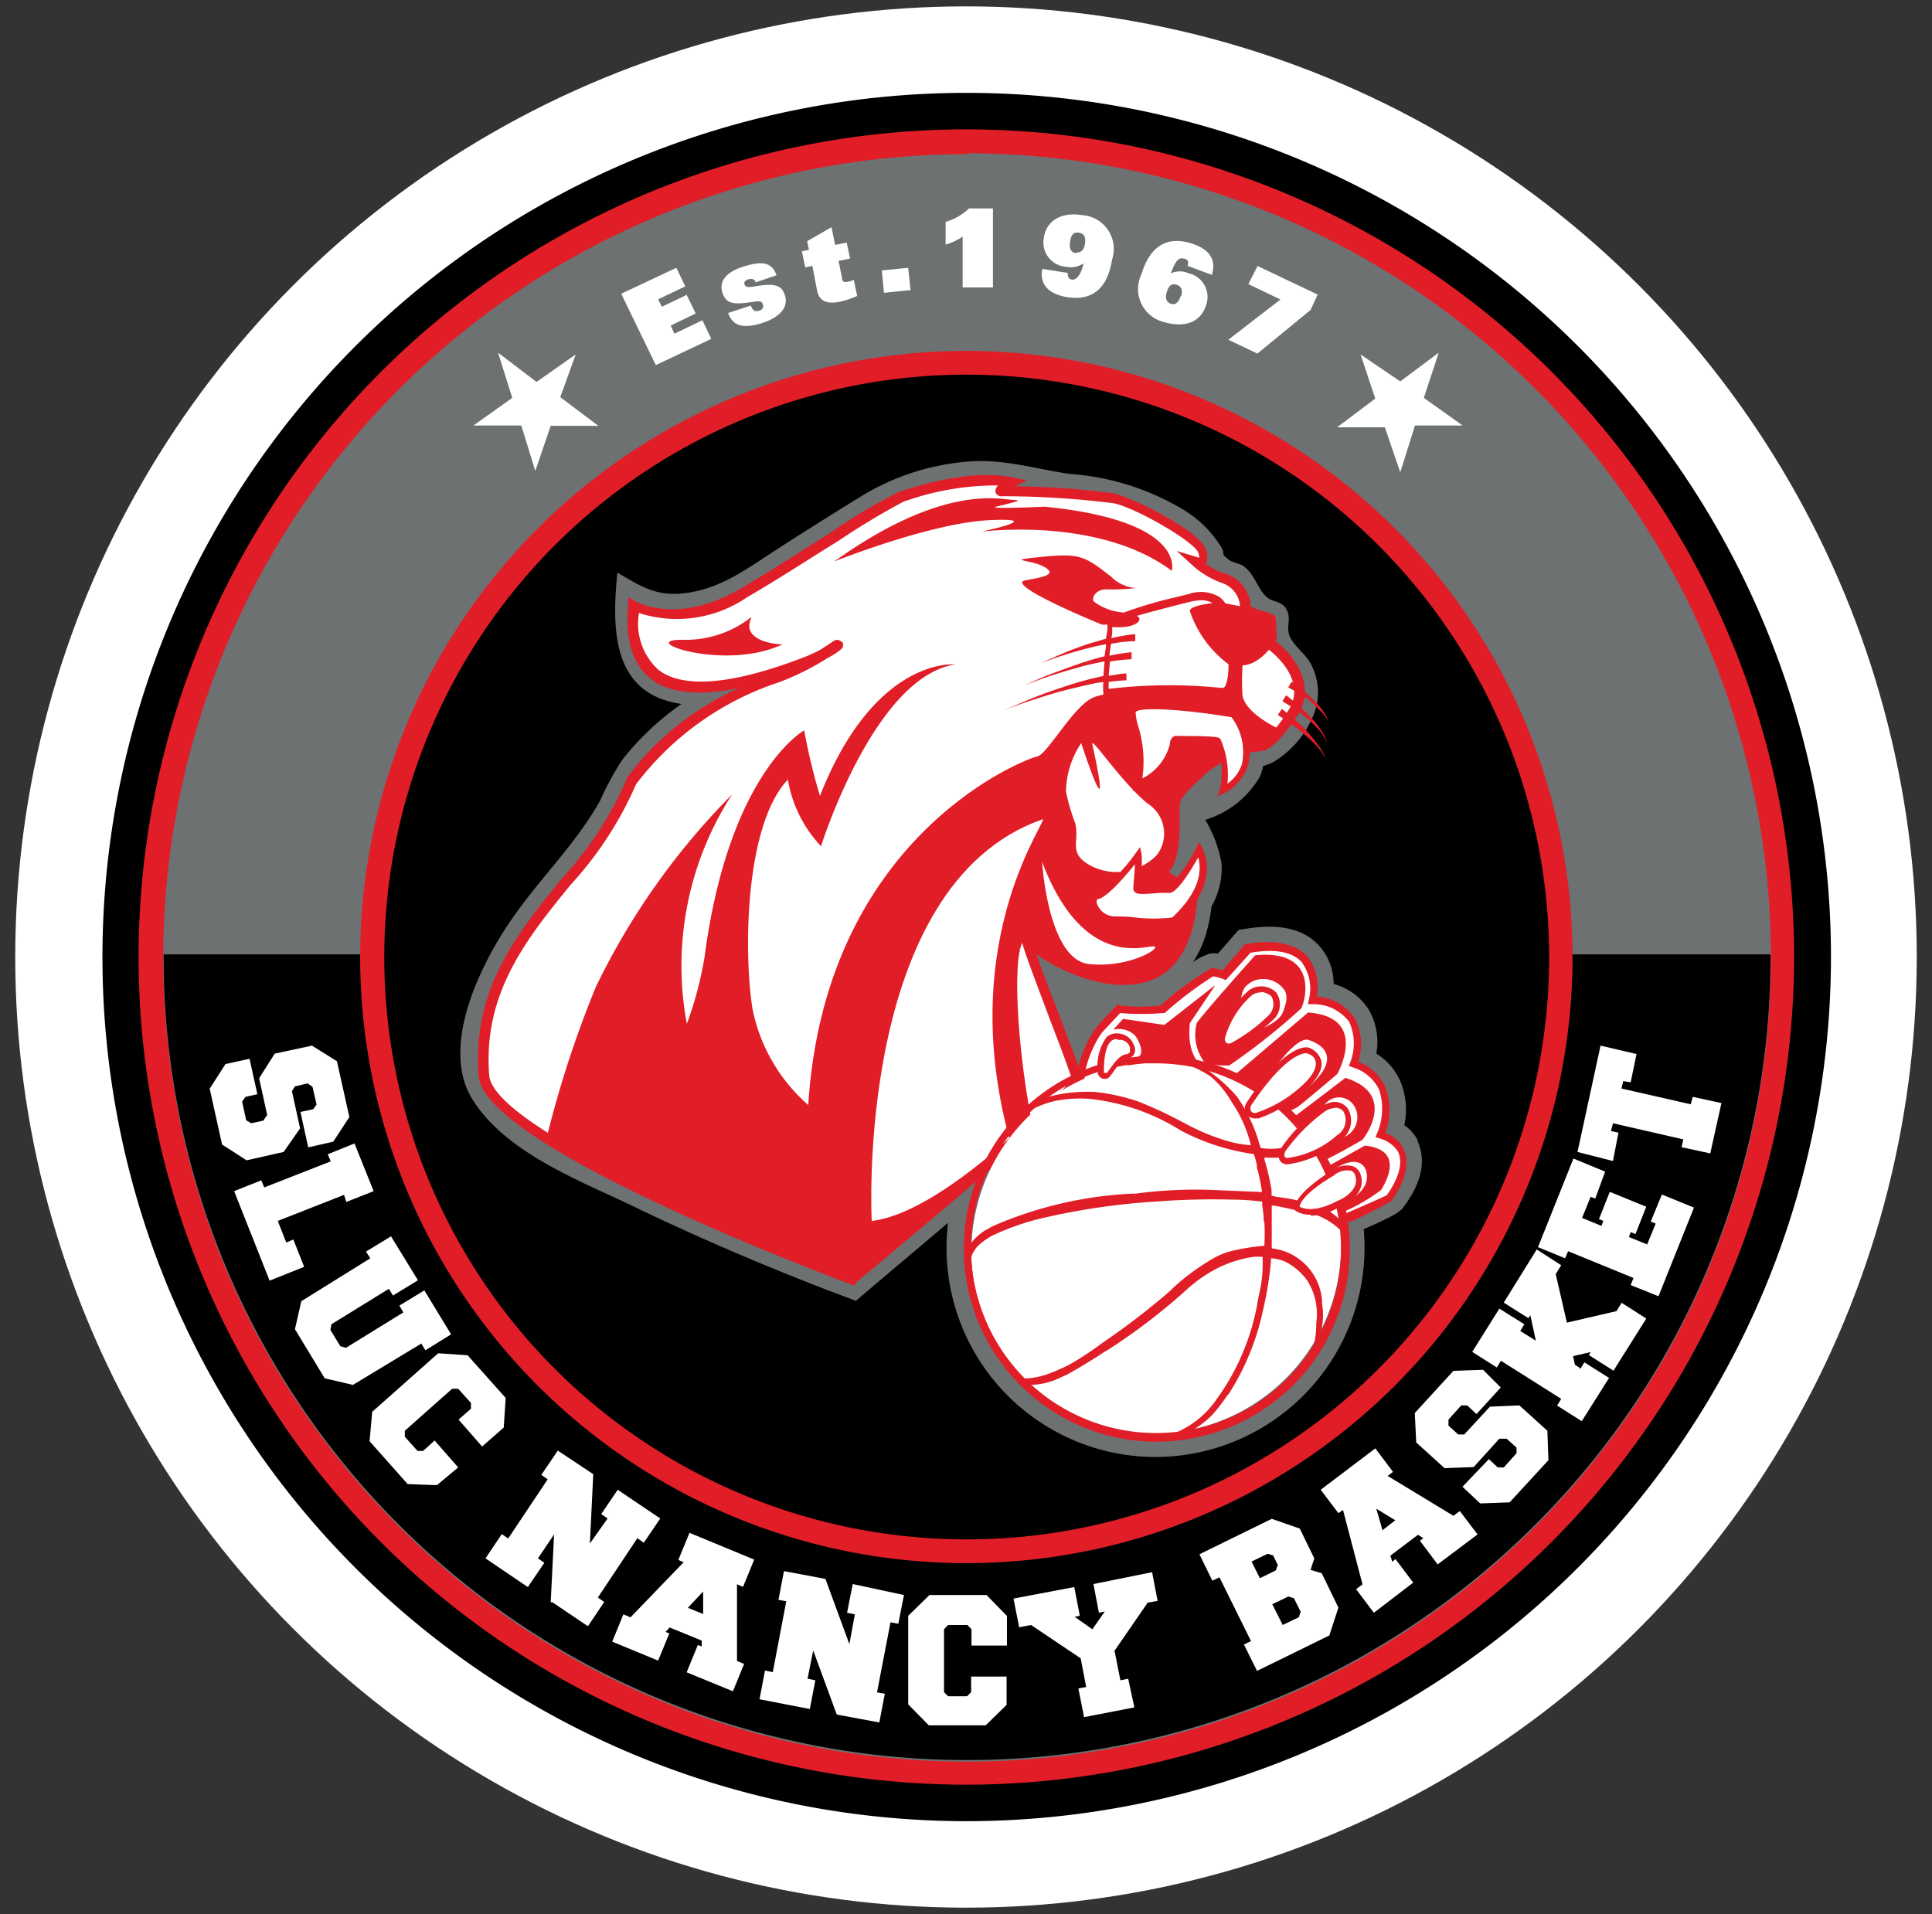 <svg id="Layer_1" data-name="Layer 1" xmlns="http://www.w3.org/2000/svg" xmlns:xlink="http://www.w3.org/1999/xlink" viewBox="0 0 109 108"><rect x="0" y="0" width="109" height="108" fill="#333333" stroke="none"/><defs><style>.cls-1{fill:none;}.cls-2{fill:#fff;}.cls-3{fill:#6d7172;}.cls-4{clip-path:url(#clip-path);}.cls-5{fill:#e11e28;}.cls-6{clip-path:url(#clip-path-2);}.cls-7{clip-path:url(#clip-path-3);}</style><clipPath id="clip-path"><rect class="cls-1" x="6.04" y="53.85" width="97.33" height="48.8"/></clipPath><clipPath id="clip-path-2"><path class="cls-1" d="M35.78,34.14s2.5,1.48,6.2-.69,8.21-5.24,8.9-5.43,4-1.3,6.46-.8c0,0-1.22.53-.82.51a50.66,50.66,0,0,1,6.37.4c1.29.29,4.78,2.23,5,3s-.3.64-.3.64a4.49,4.49,0,0,0,1.58.88,1.73,1.73,0,0,1,1.18,1.58c0,.44,1.41.73,1.41.73a3.56,3.56,0,0,1,0,1.39s2.61,1.83,1.28,3.89-1.83,1.83-1.83,1.83A6,6,0,0,0,68,43.36c-1.09,1.09-1.57,1.38-1.62,2.12s0,2.82-.54,3.51,1.47.95,1.47,1.43-.11,4-2.67,4.74S58.9,53.35,58,53s-.78,5.11.19,10.22c.13.66-10,9-10,9C31.51,65.8,26.75,61,26.75,61c.09-3.85,8.17-15.9,8.17-15.9s2.82-4.14,5.11-5.47c0,0-5.2-.78-4.25-5.47Z"/></clipPath><clipPath id="clip-path-3"><polygon class="cls-1" points="56.37 65.63 56.81 66.16 76.84 69.02 80.56 79.89 57 84.02 49.2 72.97 56.37 65.63"/></clipPath></defs><circle id="white-disc" class="cls-2" cx="54.5" cy="54" r="53.64"/><path id="gray-disc" class="cls-3" d="M100.57,54a46,46,0,1,1-46-46,46,46,0,0,1,46,46Z"/><g id="black-circles"><g id="disc-black"><path d="M54.56,102.76A48.76,48.76,0,1,1,103.3,54,48.79,48.79,0,0,1,54.56,102.76Zm0-94.89A46.13,46.13,0,1,0,100.65,54,46.16,46.16,0,0,0,54.56,7.87Z"/><g class="cls-4"><path d="M99.89,54A45.33,45.33,0,1,1,54.56,8.65,45.34,45.34,0,0,1,99.89,54Z"/></g></g><path id="disc-black-2" data-name="disc-black" d="M88.07,54A33.51,33.51,0,1,1,54.56,20.47,33.52,33.52,0,0,1,88.07,54Z"/></g><g id="red-circles"><path id="circle-red" class="cls-5" d="M54.56,100.7A46.7,46.7,0,1,1,101.22,54,46.73,46.73,0,0,1,54.56,100.7Zm0-92A45.35,45.35,0,1,0,99.91,54,45.37,45.37,0,0,0,54.56,8.65Z"/><path id="circle-red-2" data-name="circle-red" class="cls-5" d="M54.56,88.2A34.2,34.2,0,1,1,88.72,54,34.21,34.21,0,0,1,54.56,88.2Zm0-67.06A32.86,32.86,0,1,0,87.4,54,32.88,32.88,0,0,0,54.56,21.14Z"/></g><g id="tiger"><path class="cls-3" d="M80,64.37a2.32,2.32,0,0,0-.77-.88A4.19,4.19,0,0,0,79,61a3.42,3.42,0,0,0-1.35-1.55A3.63,3.63,0,0,0,77.24,57a3.39,3.39,0,0,0-2-1.48,3.19,3.19,0,0,0-.84-2.18c-.86-.95-2.27-1.24-4.14-.93l-.38.06-1.16,1.33a1.68,1.68,0,0,0-.42,0,3,3,0,0,0-1,.5,6,6,0,0,0,.8-1.81,8.86,8.86,0,0,0,.25-1.34,4.39,4.39,0,0,0,.57-2.4A7.1,7.1,0,0,0,68,46.26a5.35,5.35,0,0,0,3.08-2.44,2.55,2.55,0,0,0,.18-.59l.51-.19a5.53,5.53,0,0,0,2.36-2.75A3.39,3.39,0,0,0,74,37.55c-.27-.61-1-1.07-1.24-1.66s.17-1-.25-1.62c-.28-.36-.76-.32-1-.55-.55-.42-.68-1.3-1.37-1.79-.23-.14-.65-.21-.82-.35-.53-.42-.13-.23-.44-.74a6.36,6.36,0,0,0-2.15-2.1,14.42,14.42,0,0,0-6.39-2c-2.06-.3-3.85-.91-6-.67A13.56,13.56,0,0,0,48.59,28c-1.62,1-3.22,2-4.84,3.05s-3,2.08-4.84,2.38-2.69-.32-4.08-1.12c-.31,3.14-.33,6.86,3.62,7.41a15.59,15.59,0,0,0-3.34,3.15,15.93,15.93,0,0,0-1.25,2.3c-1.36,2.44-3.42,4.41-5,6.71-1.73,2.5-4.08,7.19-2.19,10.18s6,4.54,8.9,5.93c4.14,2,8.41,3.81,12.72,5.41,4-3.43,8.23-6.8,11.93-10.59a1.33,1.33,0,0,1,.17-.16c0,.06.06.12.13.16l.67.85.55-.45a5.78,5.78,0,0,0,.8,2.8c1.26,2,4.08,2.36,4.1,2.36a5.71,5.71,0,0,0,.73,0l1.12,0c.21.06.63.21,1.11.38l-1,.8,1.9.63a7.53,7.53,0,0,0,2,.46l.4.4.65-.27c5.26-2.13,5.4-2.36,5.64-2.67,1.32-1.77,1.13-3,.75-3.79ZM78,65.32ZM58.58,58.69c.21.61.78,1.66.57,2.23-.09.23-.57.57-.74.74-.8.78-1.62,1.51-2.44,2.25-1.24,1.13-2.5,2.25-3.78,3.34a29.59,29.59,0,0,1-3.81,3.28c-.76.47-.82.28-1.66,0L45,69.82q-2.18-.88-4.35-1.83a75.7,75.7,0,0,1-8.46-4.21c-1.2-.71-3.34-1.74-3.85-3.17s.24-3.5.74-4.7a16.32,16.32,0,0,1,2.06-3.45c1.9-2.54,4.27-4.85,5.43-7.86a16.74,16.74,0,0,1,7-5.14c.93-.39,6.36-2.39,4.4-3.89-.88-.67-1.83.28-2.63.66a18.66,18.66,0,0,1-2.82.94c-1.91.51-5.34,1.26-5.68-1.58C40.3,36.2,43.25,34,46,32.27s4.9-3.39,8-3.93a3.55,3.55,0,0,1,1.5-.17c.14.06.4.46.61.57a4.6,4.6,0,0,0,1.18.08c1.15,0,2.31.06,3.47.15a5.74,5.74,0,0,1,4.18,1.89c.59.53,1.16,1.05,1.77,1.56a23.56,23.56,0,0,0,2,1.22c.61.42.4.71.78,1.32.23.38,1.09.49,1.24.76s-.28.72-.19,1,.29.27.52.48c.51.53,1.18,1,1.22,1.75a2.45,2.45,0,0,1-1,1.81,2.71,2.71,0,0,0-.86-1.41c-.8-.59-2.71-.53-3.72-.61s-3-.4-3.64.73.42,3.14.17,4.46c-.15.74-.4,1.48-.59,2.19a15.64,15.64,0,0,0,2.86-1.47c-.36.92-.11,2-.28,2.92-.1-.61-.27-1.2-.42-1.81a24.64,24.64,0,0,1-3.15,3.75c-1,.84-1.45,1.81-.25,2.86,1,.9,2.86.71,4.14.71h0a2.46,2.46,0,0,1-2.42,1.12A7.64,7.64,0,0,1,59.61,53c-.67-.44-1.26-1.45-2.19-1-1.7.82.74,5.55,1.16,6.77Zm19,8.12c-.57.29-2.53,1.14-4.32,1.85a2.36,2.36,0,0,0-.69-.12h-.13c0-.05,0-.07,0-.09l.17-.92-.9-.3-2.53-.82a5.39,5.39,0,0,0-1.76-.15h-.53a4.08,4.08,0,0,1-2.52-1.38A4.62,4.62,0,0,1,64,62l.38-2.34-1.43.88L62.33,60l-.11.08a5,5,0,0,1,.65-1.33l.65-.73a13.81,13.81,0,0,0,2.17,0l.38,0,.27-.28A25.37,25.37,0,0,1,68.57,56l.15,0,.69.25L71,54.44a2.24,2.24,0,0,1,1.83.32A1.7,1.7,0,0,1,73,56.1l-.29,1.2,1.24.13a1.94,1.94,0,0,1,1.41.63,2.11,2.11,0,0,1,0,1.51L75,60.63,76,61a1.55,1.55,0,0,1,1,.78,2.52,2.52,0,0,1-.11,1.77l-.48,1.07,1.11.38a.92.92,0,0,1,.49.3c.14.27.08.77-.42,1.51Z"/><path class="cls-2" d="M35.78,34.14s2.5,1.48,6.2-.69,8.21-5.24,8.9-5.43,3.85-1.3,6.27-.8c0,0-1,.53-.65.51a50.66,50.66,0,0,1,6.37.4c1.29.29,4.78,2.23,5,3s-.3.64-.3.64a4.39,4.39,0,0,0,1.58.88,1.73,1.73,0,0,1,1.18,1.58c0,.44,1.43.56,1.43.75a4.67,4.67,0,0,1,0,1.37s2.61,1.83,1.28,3.89-1.83,1.83-1.83,1.83A6,6,0,0,0,68,43.36c-1.09,1.09-1.58,1.38-1.62,2.12s0,2.82-.54,3.51,1.47.95,1.47,1.43-.11,4-2.67,4.74S58.48,53.83,58,53s2.67,7.3,2.82,7.93S48.11,72.2,48.11,72.2,27.58,64.52,27.28,60.69c-.61-7.66,6.31-11.11,8.33-16.62,3.7-5,8.48-5.53,10.81-7.17,0,0,.61-.38.76-.49a7.25,7.25,0,0,1-1.66.91c-3,1.09-10.44,3.74-9.74-3.18Z"/><path class="cls-5" d="M48.17,72.53,48,72.47c-2.12-.8-20.7-7.85-21-11.76-.38-4.9,2.2-8.08,4.71-11.15A20.09,20.09,0,0,0,35.34,44l0-.07a15.75,15.75,0,0,1,6.37-5.11c-1.83.38-3.78.44-5-.52-1-.8-1.46-2.19-1.27-4.15l0-.46.39.23c.11.06,2.42,1.35,5.92-.69,1.7-1,3.53-2.17,5.15-3.2a29.79,29.79,0,0,1,3.81-2.27,2,2,0,0,0,.25-.09c1.07-.33,3.89-1.2,6.16-.73l.82.17-.67.33a45.07,45.07,0,0,1,5.57.4c1.16.27,5,2.19,5.2,3.22a1,1,0,0,1,0,.76,3.18,3.18,0,0,0,1.09.54,2.06,2.06,0,0,1,1.43,1.85,2.64,2.64,0,0,0,.72.28c.42.12.71.19.71.48a.93.93,0,0,0,0,.23,3.41,3.41,0,0,1,0,1c1,.76,2.32,2.47,1.2,4.19s-1.79,2-2.1,2a5.72,5.72,0,0,0-3,1.2c-.23.23-.42.42-.59.56-.69.68-.92.91-.94,1.35,0,.15,0,.34,0,.55,0,1.3-.08,2.52-.58,3.11l0,.06a2.36,2.36,0,0,0,.68.38c.46.21.9.42.9.8s-.08,4.21-2.88,5c-2.15.63-4.84-.57-6.21-1.56.34,1,.93,2.48,1.39,3.7.7,1.85,1.14,3,1.2,3.26s.19.82-12.77,11.57l-.08.17ZM35.9,44.22a20.42,20.42,0,0,1-3.72,5.72c-2.44,3-4.94,6.08-4.58,10.73.23,3,14.7,9,20.46,11.19,4.61-3.83,11.87-10,12.41-11-.12-.38-.63-1.77-1.15-3.11-1.88-5-1.88-5-1.56-5.14a.34.34,0,0,1,.44.17c.51.76,3.91,2.74,6.33,2S67,51,67,50.45a2.2,2.2,0,0,0-.56-.3c-.47-.21-.93-.42-1-.8a.62.62,0,0,1,.16-.55A6.11,6.11,0,0,0,66,46.05a5.07,5.07,0,0,1,0-.59c0-.69.42-1.07,1.13-1.75l.59-.56a6.22,6.22,0,0,1,3.39-1.37h.08l0,0c.11,0,.57-.25,1.5-1.7,1.16-1.81-1.12-3.43-1.2-3.5l-.17-.1,0-.19a3.16,3.16,0,0,0,.07-1.05v-.11l-.28-.08c-.54-.15-1.22-.34-1.15-.86a1.48,1.48,0,0,0-.95-1.27A5.13,5.13,0,0,1,67.39,32l-1-.91,1.27.38a.78.78,0,0,0-.05-.27c-.14-.57-3.38-2.48-4.75-2.8A50.67,50.67,0,0,0,56.56,28a.36.36,0,0,1-.4-.23c0-.13,0-.23.15-.38a15.56,15.56,0,0,0-5.05.82l-.27.09a40.31,40.31,0,0,0-3.66,2.2c-1.62,1-3.47,2.21-5.18,3.2a7,7,0,0,1-6.1.89,3.53,3.53,0,0,0,1.08,3.19c2,1.58,6.43,0,8.32-.73a8.26,8.26,0,0,0,.85-.4l.75-.49a.32.32,0,0,1,.36,0l.15.11,0,.19c0,.06-.07.14-.17.23l0,0a4.74,4.74,0,0,1-.7.44.06.06,0,0,1,0,0,14.64,14.64,0,0,1-2.75,1.37,16.64,16.64,0,0,0-8,5.68Z"/><g class="cls-6"><path class="cls-5" d="M45.6,62.35a9.74,9.74,0,0,1-3.15-5.45c-.51-3.28-.4-10.39,2-12.91a7.23,7.23,0,0,0,1.87,3.76s3-9.59,7.59-10.26c0,0-4.54-.49-7.65,7.42a34.59,34.59,0,0,1-.89-3.7S41.12,43.57,39.75,54a20.64,20.64,0,0,1-1,3.77,17.81,17.81,0,0,1,2.55-12.94,40.23,40.23,0,0,0-7.68,10.85A60.05,60.05,0,0,0,30.65,65l17.54,8.2,23-21.47L72.61,42v-.66s-2.48-1-2.52-2.22a14.16,14.16,0,0,1,.06-2.13l-.65.3s.25,1.91-.76,1.76-6.12-.29-7.24.4-2.44,3.14-3,3.24S46.57,47.06,45.6,62.35"/></g><path class="cls-2" d="M61,41.93a5.06,5.06,0,0,0-.86,2.73,11.28,11.28,0,0,0,.53,1.81c.23,1.05-.38,1.6.71,2.29a3.16,3.16,0,0,0,3.89-.52,2,2,0,0,0-.54-2.91c-1.54-1.28-3.22-3.87-3.1-3.32,1.24,5.66-.63-.08-.63-.08Zm-2.21,6.66s.32,5.58,2.67,5.81,4.19-1,3.6-1-4,1.22-6.27-4.78Zm5.09-8.54c-.16.45.82,2.15.28,4.19,0,0,1.79-.8,2-2.27,0,0,0-.3.21-.3s2.25,0,2.33.13A4.73,4.73,0,0,1,69,44.6s2.69-1.16.65-4.36c0,0-5.4-.92-5.7-.19Z"/><path class="cls-5" d="M68.66,45l.16-.44A4.36,4.36,0,0,0,68.64,42c-.28,0-1.31-.07-1.77-.09l-.46,0s0,.07,0,.11a3.75,3.75,0,0,1-2.13,2.44l-.38.17.11-.4A6.06,6.06,0,0,0,63.86,41a2.05,2.05,0,0,1-.13-1l.19.06L63.73,40c.13-.34,1.08-.76,5.94.06l.08,0,0,.09a3.69,3.69,0,0,1,.68,3A2.73,2.73,0,0,1,69,44.79l-.38.16Zm-2.25-3.47h0a3.41,3.41,0,0,1,.44,0c1.81,0,1.93.08,2,.16a5,5,0,0,1,.4,2.53,2.19,2.19,0,0,0,.82-1.12,3.28,3.28,0,0,0-.59-2.63c-2.74-.46-5.22-.59-5.41-.29a3,3,0,0,0,.13.74,6.78,6.78,0,0,1,.25,3A3,3,0,0,0,66,42c0-.25.14-.49.4-.49Z"/><path class="cls-2" d="M64.2,48.26s-1.6,2.1-2.27,2.27,0,1.37.92,1.37,3.14.25,3.41,0,2.29-2,1.37-4c0,0-1.27,2.25-1.67,2.25s-1.89.23-1.85,0a9,9,0,0,0,.09-1.89Z"/><path class="cls-5" d="M65.5,52.21c-.36,0-.84,0-1.47-.06-.44,0-.86,0-1.16,0A1.43,1.43,0,0,1,61.48,51a.56.56,0,0,1,.42-.65,9.26,9.26,0,0,0,2.17-2.21l.25-.34.09.43a10.87,10.87,0,0,1-.07,1.85A5.71,5.71,0,0,0,65.4,50c.25,0,.44,0,.59,0a9,9,0,0,0,1.49-2.14l.19-.34.17.36c.42.9.52,2.35-1.35,4.16l-.06.06a1.69,1.69,0,0,1-.93.15ZM64,48.8c-.53.66-1.49,1.77-2,1.92-.09,0-.15.06-.13.21a1.08,1.08,0,0,0,1,.78c.32,0,.74,0,1.18.06a9.29,9.29,0,0,0,2.08,0l.07-.06c1.45-1.39,1.62-2.53,1.4-3.33-.56,1-1.24,2-1.61,2l-.55,0c-1,.09-1.31.09-1.43-.06a.27.27,0,0,1-.07-.21c0-.15.07-.82.09-1.33ZM55.36,30s6.63-.88,10.75,2.21c0,0,.86-2.82-7.17-3.62,0,0-3.33.15-2.74,0s1.67-.38,1-.38-3.89-1-10.13,3.47c0,0,5.44-2.18,8.77-2.33S55.36,30,55.36,30Zm-13,4.84a6,6,0,0,1-3.89,1.26c-2.61,0,2.4,1.81,5.7.25C44.19,36.39,41.75,36.29,42.38,34.88Z"/><path class="cls-5" d="M70.13,34.23s-.44-.07-1-.19a1.43,1.43,0,0,0-.34-.36,2.07,2.07,0,0,0-1.7-.17l-.59.15a24.73,24.73,0,0,0-3.09.9,3.11,3.11,0,0,1-1.71-.63c-.14-.27.21-.71.76-.67a12.64,12.64,0,0,0,1.64-.08,2.16,2.16,0,0,1-1.41-.64c-1.51-1.17-1.74-1.34-4-1.11s-.25.1.42.69c.45.38-.71.51-1.28.63-1.14.26,4.33,2.49,4.33,2.49a1.75,1.75,0,0,0,.32,0v0l0,.27a4.2,4.2,0,0,1-.09.53l-1.05.31c-.44.15-.9.32-1.35.51s-.88.38-1.3.57c.44-.17.88-.32,1.35-.47s.9-.27,1.36-.39.64-.15,1-.22c0,.22-.06.45-.08.68h0a16.06,16.06,0,0,0-1.54.46c-.5.17-1,.36-1.51.55s-1,.42-1.48.63c.51-.19,1-.38,1.52-.55s1-.31,1.53-.46,1-.25,1.48-.34l-.07.82-.48.11a18.34,18.34,0,0,0-1.79.52c-.59.19-1.18.4-1.75.63l-1.7.72c.57-.23,1.16-.44,1.75-.63s1.17-.38,1.76-.53,1.2-.29,1.79-.42l.42-.06a2.84,2.84,0,0,0,0,.61l0,.21.21,0a24.57,24.57,0,0,1,6.39-.11.67.67,0,0,0,.63-.17,1.92,1.92,0,0,0,.4-1.49c1,.15,1.85-1,1.94-1.18a3.47,3.47,0,0,0,0-1s.15-.71-1.62-1.13Zm-1,4.5a.29.29,0,0,1-.27.08l0,0a28.72,28.72,0,0,0-6.31.06v-.39a7,7,0,0,1,1-.09V38c-.33,0-.65.09-1,.13l.07-.8a8.73,8.73,0,0,1,1.22-.13v-.4A10.39,10.39,0,0,0,62.6,37c0-.23.06-.46.08-.67h0a7.36,7.36,0,0,1,1.37-.15v-.4a9.75,9.75,0,0,0-1.35.23,1.55,1.55,0,0,0,.05-.35l0-.28a0,0,0,0,1,0,0c1.37.11,1.79-.44,1.39-.63.78-.23,1.7-.46,2.35-.63l.59-.15a3.19,3.19,0,0,1,.68-.1,1.25,1.25,0,0,1,.65.16c-.42.05-1.31.19-1.28.45a6.19,6.19,0,0,0,2.18,3c0,.93-.17,1.24-.27,1.35Zm5.36,1.37a2.47,2.47,0,0,1,.45.61,2.33,2.33,0,0,0-.36-.68,4.7,4.7,0,0,0-.51-.57,11,11,0,0,0-1.2-1l-.19.33a10.78,10.78,0,0,1,1.27.78C74.1,39.76,74.29,39.91,74.48,40.1Zm-.59.33a10.84,10.84,0,0,0-1.34-1.2l-.21.34a10.59,10.59,0,0,1,1.43,1,6.08,6.08,0,0,1,.63.61,2.34,2.34,0,0,1,.46.76,2,2,0,0,0-.38-.8,4.83,4.83,0,0,0-.59-.72Zm-.16.82A12.84,12.84,0,0,0,72.32,40l-.23.34a13.47,13.47,0,0,1,1.49,1.09c.23.21.46.4.67.63a3.29,3.29,0,0,1,.55.76,3.14,3.14,0,0,0-.46-.82,7.51,7.51,0,0,0-.61-.74Z"/><path class="cls-2" d="M58.79,46.22c.59-.21-4.94,6.52-1.85,18,0,0-4.52,4.31-7.76,4.67,0,0-1-18.91,9.61-22.65Z"/><path class="cls-2" d="M69.12,55a2.62,2.62,0,0,0-.69-.17,19.52,19.52,0,0,0-2.78,2.08,11,11,0,0,1-2.48,0l-1.08,1.18c-.37.42-1.72,2.82-.69,4.1l.9-.73s.53.48.64.42a6,6,0,0,0,.54,3.59,5.3,5.3,0,0,0,3.3,1.88c.24,0,1.83,0,2,.08s2.57.86,2.57.86a1.89,1.89,0,0,1-.53,1,7.24,7.24,0,0,0,1.65.38,1.19,1.19,0,0,1,.71.23s5-2,5.13-2.25,1.22-1.66.65-2.78a1.83,1.83,0,0,0-1.09-.8s1.35-3-1.49-4a2.51,2.51,0,0,0-2.32-3.61s.93-3.71-3.64-2.93L69.12,55Z"/><path class="cls-5" d="M73.16,70.13l-.11-.08a.9.9,0,0,0-.54-.17,8.48,8.48,0,0,1-1.75-.4l-.42-.15.34-.27a1.46,1.46,0,0,0,.4-.63c-.61-.21-2.21-.72-2.38-.78a11.32,11.32,0,0,0-1.31,0,5.13,5.13,0,0,1-.67,0,5.57,5.57,0,0,1-3.49-2,5.71,5.71,0,0,1-.61-3.55c-.11-.07-.21-.15-.38-.28l-.92.76-.15-.19c-1.12-1.39.25-3.89.69-4.42s1.08-1.17,1.08-1.17l.1-.13.15.06a9.16,9.16,0,0,0,2.29,0,17.51,17.51,0,0,1,2.86-2.1,1.65,1.65,0,0,1,.63.13l1.29-1.5.08,0c1.6-.27,2.73,0,3.39.67a2.85,2.85,0,0,1,.56,2.3,2.78,2.78,0,0,1,2.15,1.24,3.16,3.16,0,0,1,.19,2.44,2.73,2.73,0,0,1,1.53,1.43,3.74,3.74,0,0,1,0,2.59,1.83,1.83,0,0,1,1,.84c.28.54.38,1.51-.65,3a35.07,35.07,0,0,1-5.26,2.38l-.06,0Zm-.59-.73a1.21,1.21,0,0,1,.67.19c2.25-.91,4.71-2,5-2.15.9-1.28.84-2.08.61-2.5a1.84,1.84,0,0,0-1-.7l-.25-.08.1-.23a3.5,3.5,0,0,0,.11-2.44,2.43,2.43,0,0,0-1.48-1.26l-.23-.09.09-.23a2.94,2.94,0,0,0-.07-2.25,2.52,2.52,0,0,0-2.06-1l-.27,0,.06-.28a2.52,2.52,0,0,0-.42-2.1c-.52-.57-1.49-.76-2.88-.52L69.16,55.3,69,55.24a2.79,2.79,0,0,0-.56-.15,20.09,20.09,0,0,0-2.65,2l-.07.07h-.08a14.07,14.07,0,0,1-2.44,0l-1,1.07c-.31.36-1.47,2.42-.82,3.6l.86-.7.15.15a2.82,2.82,0,0,0,.42.34l.36-.24-.09.51a5.75,5.75,0,0,0,.53,3.43,5.07,5.07,0,0,0,3.13,1.76c.07,0,.36,0,.61,0a7.57,7.57,0,0,1,1.48.08c.14.06,1.89.63,2.56.84l.19.06,0,.21a2.2,2.2,0,0,1-.34.83,6.5,6.5,0,0,0,1.2.27l.13,0Z"/><path d="M68.3,66a9.66,9.66,0,0,1-3.47-1.26l0,0v0c0-.1-.44-2.54-.47-2.73a8.93,8.93,0,0,1,1.2-1.72l0,0c.49-.21,2.44,1.41,2.61,1.56s1.56,2.42,1,3.75a.74.74,0,0,1-.44.39,1,1,0,0,1-.44.09Zm-3.39-1.35c.28.15,2.76,1.52,3.79,1.18a.61.61,0,0,0,.38-.34c.54-1.28-.68-3.32-1-3.61S66,60.18,65.63,60.31a10,10,0,0,0-1.16,1.62c0,.17.4,2.42.44,2.69Z"/><path class="cls-5" d="M70.8,53.92s-2.69,3-3.28,3.8A2.59,2.59,0,0,0,68,60a5.93,5.93,0,0,0,1.35.12,35.89,35.89,0,0,0,4.06-3.22c.25-.46,1-3.34-2.59-3Zm3,3.21-4.38,3.73s.4,2,1.58,2.48a12.68,12.68,0,0,0,2.19-.86c.4-.3,2.25-1.87,2.25-1.87s1.85-3.22-1.64-3.48Zm2.1,3.69s-3.91,3-4.12,3.09-1.18,2.21.95,2.5a36.84,36.84,0,0,0,4.14-2.1C77.22,63.87,78.65,61.68,75.91,60.82ZM77,64.64l-4.42,2.49-.25,1.62s2.29.86,5.61-1.62C77.89,67.13,79.51,64.9,77,64.64Z"/><path class="cls-5" d="M68.49,55.64l-2.8,2.19-2.33-.34-.55.61a1.31,1.31,0,0,1,1.22.32c.36.48.44,1,.27,1.15s-.52.4-.73.57-.91.78-.82.86a4.39,4.39,0,0,0,.84.4,5.57,5.57,0,0,0,.61,3.94c1.13,1.66,4.35,1.47,4.35,1.47s.55-.38,2,.25,1.26.57,1.43.55-.13-.19.25-.59,0-.1,0-.1a2.24,2.24,0,0,1-1-3,3.22,3.22,0,0,1-1.68-3.3s-2.76.42-2.42-2.89l1.41-2.1Z"/><path class="cls-2" d="M69.37,58.63s2.63-.57,3-1.5.19-1.19-.08-1.47a1.44,1.44,0,0,0-1.73-.23C69.86,55.91,70.26,56,69.37,58.63Z"/><path class="cls-2" d="M69,58.46a.42.42,0,0,0,.59.53,10.64,10.64,0,0,0,2.21-1.65,1,1,0,0,0,.08-1.22A1,1,0,0,0,70.53,56,5.48,5.48,0,0,0,69,58.46Z"/><path class="cls-5" d="M69.37,59.2a.57.57,0,0,1-.52-.8,5.27,5.27,0,0,1,1.62-2.53A1.2,1.2,0,0,1,72,56a1.18,1.18,0,0,1-.06,1.43,9.94,9.94,0,0,1-2.27,1.68.64.64,0,0,1-.3.09ZM71.12,56a.88.88,0,0,0-.51.17,5.07,5.07,0,0,0-1.49,2.37.3.3,0,0,0,.06.3.28.28,0,0,0,.3,0,9.25,9.25,0,0,0,2.16-1.62.89.89,0,0,0,.09-1,1,1,0,0,0-.61-.25Z"/><g class="cls-7"><path class="cls-5" d="M72.17,62.31A10.68,10.68,0,0,1,58.31,78.55h0A10.68,10.68,0,0,1,72.17,62.31Z"/></g><g class="cls-7"><path class="cls-3" d="M65.23,82.21a11.8,11.8,0,1,1,7.65-20.76,11.81,11.81,0,0,1-7.65,20.76Zm0-21.33c-.25,0-.51,0-.76,0A9.44,9.44,0,0,0,58,64.22a9.56,9.56,0,1,0,16.79,5.47,9.57,9.57,0,0,0-9.51-8.81Z"/></g><path class="cls-2" d="M72.17,62.31A10.68,10.68,0,0,1,58.31,78.55h0A10.68,10.68,0,0,1,72.17,62.31Z"/><path class="cls-5" d="M65.23,81.35a10.89,10.89,0,1,1,8.31-3.81A11,11,0,0,1,65.23,81.35Zm0-21.35c-.27,0-.55,0-.82,0a10.27,10.27,0,0,0-7.11,3.62A10.42,10.42,0,0,0,73.14,77.22l0,0A10.43,10.43,0,0,0,65.25,60Z"/><path class="cls-5" d="M71.33,68.93a10.94,10.94,0,0,1,0,1.37v0h-.11a12.83,12.83,0,0,0-1.62.26,4.06,4.06,0,0,0-1.11.42,12.91,12.91,0,0,0-2.34,1.72l-.1.11a41.59,41.59,0,0,1-3.91,3A17.2,17.2,0,0,1,60.33,77a11.36,11.36,0,0,1-1.27.55,4.24,4.24,0,0,1-1.24.23h-.16l.35.36h0a3.93,3.93,0,0,0,1.71-.36l.5-.23c.59-.32,1.26-.74,1.79-1.07a5.7,5.7,0,0,1,.51-.32,34.62,34.62,0,0,0,4.56-3.51,8.12,8.12,0,0,1,1.43-1,6.62,6.62,0,0,1,2.27-.74h0l.45,0h0a7.49,7.49,0,0,1-.23,2.27,13.16,13.16,0,0,1-2.36,5.77,5.28,5.28,0,0,1-1.91,1.7,4.83,4.83,0,0,1-.93.38l0,.17.42,0,.72-.31a1,1,0,0,0,.17-.09,5.8,5.8,0,0,0,1.22-.9c.31-.32.56-.67.8-1a1.65,1.65,0,0,1,.21-.27,14.29,14.29,0,0,0,1.91-4.67,20,20,0,0,0,.46-2.84V71a2.42,2.42,0,0,1,.8.19,3.47,3.47,0,0,1,1.24,1.06,3.54,3.54,0,0,1,.51,2.41v.15a4.91,4.91,0,0,1-.21,1.35l.15.06.16-.25v0a11.34,11.34,0,0,0,.23-1.14,3.83,3.83,0,0,0,0-1.26l0-.13a3.2,3.2,0,0,0-2.84-3v-.23c0-.19,0-.49,0-.87s0-.65,0-.9,0-.34,0-.42c.25,0,1.18.23,1.79.36l.56.12a3.83,3.83,0,0,1,1.54.93l.17.17L75.75,69l0,0a3.33,3.33,0,0,0-.71-.63,4.11,4.11,0,0,0-1.07-.44,11.72,11.72,0,0,0-1.81-.38,2.15,2.15,0,0,1-.42-.09s0-.12,0-.25-.06-.38-.12-.69c-.11-.49-.21-.87-.28-1.08,0,0,0-.08,0-.12h.19a6.34,6.34,0,0,0,1.45-.11,1.32,1.32,0,0,0,.3-.1A1,1,0,0,0,73.6,64v0l-.34-.4v.21a1.46,1.46,0,0,1-.12.57,1,1,0,0,1-.38.3h0a4,4,0,0,1-1.62.1,2.34,2.34,0,0,1-.11-.31,8.67,8.67,0,0,0-1.24-2.59,9.32,9.32,0,0,0-2-1.73h0l-.5-.1-.34,0a6.92,6.92,0,0,1,1.35.69A5.43,5.43,0,0,1,69.5,62.2a7.23,7.23,0,0,1,1.07,2.42,6.31,6.31,0,0,1-1.49-.29,11.4,11.4,0,0,1-1.75-.7c-.15-.06-.36-.19-.61-.31a23.74,23.74,0,0,0-2.48-1.16,11.37,11.37,0,0,0-2.48-.55l-.09,0a8.58,8.58,0,0,0-2.82.36h0l-.5.4.08.13a5.38,5.38,0,0,1,1.2-.4A7.45,7.45,0,0,1,61.44,62a12.1,12.1,0,0,1,5.18,1.79,12.5,12.5,0,0,0,4.12,1.33h0a4.18,4.18,0,0,1,.17.63c0,.08,0,.21.06.31.13.57.21,1,.23,1.2l-2.42-.1a25.3,25.3,0,0,0-4.71.19l-.17,0A22.3,22.3,0,0,0,56,69.19c-.14.08-.29.17-.42.23-.75.5-.9.9-.92,1a.58.58,0,0,0,0,.19v.14l.14.19.05-.15a1.64,1.64,0,0,1,.48-.63,4.28,4.28,0,0,1,.65-.44,14.55,14.55,0,0,1,2.63-.94,39.13,39.13,0,0,1,6.88-1c1.12-.09,2.76-.13,4.06-.09.82,0,1.45.09,1.66.11h0V68a6.48,6.48,0,0,1,.09.92Z"/><path class="cls-2" d="M63.48,59.62a.4.4,0,0,0,.34-.61.78.78,0,0,0-.76-.55c-.15,0-1-.19-1,2a.24.24,0,0,0,.44.14C62.81,60.21,63.19,59.64,63.48,59.62Z"/><path class="cls-5" d="M62.33,60.86a.27.27,0,0,1-.13,0,.41.41,0,0,1-.27-.4,2.81,2.81,0,0,1,.5-1.94.81.81,0,0,1,.61-.21,1,1,0,0,1,.93.65.59.59,0,0,1,0,.55.68.68,0,0,1-.49.27c-.19,0-.5.47-.71.76l-.13.17a.38.38,0,0,1-.31.17ZM63,58.63a.49.49,0,0,0-.32.12c-.19.17-.4.61-.4,1.71,0,.06,0,.08.06.08s.07,0,.11,0l.13-.17c.29-.42.61-.84.94-.88a.31.31,0,0,0,.23-.13c0-.06,0-.14,0-.25a.6.6,0,0,0-.61-.44h0l-.08,0Z"/><path class="cls-2" d="M73.79,58.67s-.93-.42-3.35,4c0,0,1.16.61,3.37-1.33C76.21,59.28,73.79,58.67,73.79,58.67Z"/><path class="cls-2" d="M70.47,62.29a.41.41,0,0,0,.44.65,7,7,0,0,0,2.63-1.56c1.53-1.43.59-2,.25-2.12,0,0-1.14-.32-3.32,3Z"/><path class="cls-5" d="M70.78,63.11a.65.65,0,0,1-.44-.21.6.6,0,0,1,0-.7c2.19-3.32,3.36-3.13,3.49-3.09a1.12,1.12,0,0,1,.72.76c.08.46-.21,1-.89,1.64A7.78,7.78,0,0,1,71,63.11a.61.61,0,0,0-.19,0Zm-.19-.74a.34.34,0,0,0,0,.34.26.26,0,0,0,.28.08,7.07,7.07,0,0,0,2.56-1.51c.59-.53.86-1,.8-1.35s-.34-.44-.5-.5h0C73.56,59.41,72.51,59.49,70.59,62.37Z"/><path class="cls-2" d="M76.38,62.37a1,1,0,0,0-1.67,0c-.79,1-2.41,2.8-2.41,2.8s.61-.25,3.49-1A1.21,1.21,0,0,0,76.38,62.37Z"/><path class="cls-2" d="M75.91,62.67s0-.05,0-.07-.52-.54-1.3,0A10,10,0,0,0,72.34,65c-.15.27,0,.61.29.57a5.22,5.22,0,0,0,2.88-1.33,1.1,1.1,0,0,0,.4-1.53Z"/><path class="cls-5" d="M72.61,65.7a.5.5,0,0,1-.4-.21.66.66,0,0,1,0-.61,9.74,9.74,0,0,1,2.27-2.38c.91-.67,1.43-.11,1.52,0a.28.28,0,0,1,.06.08,1.34,1.34,0,0,1-.44,1.77,5.7,5.7,0,0,1-3,1.35Zm2.69-3.18a1.09,1.09,0,0,0-.63.25A10,10,0,0,0,72.49,65c0,.11-.07.21,0,.28a.18.18,0,0,0,.14.06,5.26,5.26,0,0,0,2.8-1.28,1,1,0,0,0,.36-1.35,0,0,0,0,0,0,0,.59.59,0,0,0-.47-.21Z"/><path class="cls-2" d="M77.05,66s-.29-.93-1.68-.09a7.45,7.45,0,0,0-2.21,2.28s.17,1,2.63-.3C75.81,67.88,77.49,67.21,77.05,66Z"/><path class="cls-2" d="M76.59,66.24s-.26-.82-1.45-.06c-2.23,1.43-2,2-2,2s.76.59,2.33-.3c0,0,1.5-.56,1.1-1.64Z"/><path class="cls-5" d="M73.94,68.54a1.47,1.47,0,0,1-.87-.24l0,0,0,0c-.06-.17-.15-.82,2-2.21a1.42,1.42,0,0,1,1.24-.29.71.71,0,0,1,.44.44c.36,1-.61,1.62-1.15,1.85a3.54,3.54,0,0,1-1.64.51Zm-.61-.45c.19.11.88.34,2.12-.33.06,0,1.33-.55,1-1.45a.38.38,0,0,0-.25-.26,1.19,1.19,0,0,0-.95.28c-1.7,1-1.91,1.6-1.93,1.76Z"/></g><g id="texts"><path id="sluc-nancy-basket" class="cls-2" d="M15.08,62.94l-.46-2.1.88-1.39L17.6,59l1.41.88.7,3.15-.91,1.39-1.41.32-.44-2,.72-.15.19-.27-.23-1-.28-.19-.71.17-.17.27.46,2.1L16,65l-2.09.47-1.38-.89-.7-3.15.89-1.39,1.36-.3.44,2-.67.15-.19.27.23,1.05.28.17.69-.15.19-.29Zm4.33,4.48-3.74,1.47.48,1.22.4-.17.61,1.54-1.95.78-2-5.05,1.53-.61.17.4,3.75-1.47-.17-.4L20,64.52l1.08,2.69-1.54.61Zm.53,10.73-1.62-.38L16.64,75,17,73.42,20.89,71l-.24-.38,1.41-.86,1.52,2.48-1.41.86-.23-.38-3.24,2-.06.32.56.92.32.09,3.24-2-.23-.38,1.41-.86,1.51,2.48L24,76.19l-.23-.38-3.87,2.34Zm7.26,3.47L25.87,80.1l.7-.61,0-.33-.72-.8-.34,0-2.67,2.37,0,.34.72.8.31,0,.65-.59,1.33,1.52-1.2,1L23,83.74l-2.15-2.42L21,79.66l3.72-3.3,1.66.11,2.15,2.41-.11,1.67Zm3.87,8.79.19-3.83-.91,1.35.36.25-.93,1.37-2.39-1.62.92-1.37.36.25,2.23-3.34-.36-.25.93-1.37,2,1.33-.19,3.91,1-1.41-.36-.25.93-1.37,2.4,1.62-.93,1.37-.36-.26-2.23,3.35.36.25-.92,1.37-2-1.35ZM42.55,88l-.63,1.54-.34-.15,0,4.33.4.17-.63,1.54-2.61-1.07.63-1.54.22.08,0-.33-1.81-.74-.23.25.21.09-.63,1.53-2.59-1.07.63-1.54.4.17,3-3.11-.3-.13.63-1.53L42.55,88Zm-3.74,2.72.86.35V89.8Zm8.39,6-1.32-3.59-.32,1.59.44.09-.31,1.62-2.84-.55.31-1.62.44.09.76-4-.44-.08.31-1.62,2.34.44,1.35,3.68.31-1.68L47.79,91l.32-1.62L51,90l-.32,1.62-.44-.08-.76,3.95.44.08-.31,1.62-2.36-.44Zm9.61-3.87-2,0v-.92l-.23-.24H53.49l-.23.24,0,3.55.23.23h1.07l.23-.23v-.88l2,0,0,1.6-1.18,1.15-3.21,0-1.16-1.18,0-5L52.44,90l3.22,0,1.15,1.18v1.66Zm6.08.34.32,1.62.44-.09L64,96.34l-2.84.55-.32-1.62.44-.08-.31-1.62-2.8-1.88-.67.13-.32-1.62,3.43-.65.31,1.62-.29.06,1,.7.7-1L62,91l-.31-1.62L65,88.71l.31,1.62-.56.1-1.9,2.76Zm11.68-4.42.94,1.94L75,92.28l-4.08,2-.74-1.49.4-.19L68.8,89l-.4.19-.73-1.49,4.08-2,1.58.55.82,1.68-.21.65Zm-2.74-1-.31-.1-.91.44.47.94.9-.44.11-.31ZM73,90.18l-.31-.1-.91.44.59,1.17.91-.44.1-.31Zm4.59-8.46,1,1.33-.3.23L82,85.53l.36-.27,1,1.32-2.25,1.69-1-1.33.19-.15L80,86.6l-1.56,1.18.11.34.18-.15,1,1.33L77.51,91l-1-1.33.36-.27L75.77,85.2l-.26.18-1-1.32,3.09-2.34Zm.4,4.63.73-.57-1.07-.65L78,86.35Zm6.6-5.17-1.45,1.6-1.64.06-1.6-1.45-.08-1.66L82,77.35l1.67-.06,1,1-1.37,1.5-.52-.49h-.34l-.72.8,0,.34.55.5.34,0,1.45-1.57,1.66-.07,1.58,1.43.06,1.66-2.19,2.38-1.66.06-1-.94L84,82.33l.5.47.34,0,.72-.8,0-.32L85,81.18Zm4.57-3.94.23-.37,1.39.88-1.54,2.44-1.39-.88.23-.38-3.4-2.15-.23.38-1.39-.88,1.53-2.44,1.41.88-.23.38.88.55-.31-1.44-.11.17-1.39-.88,1.86-3,1.38.89-.31.5.63,2.74,2.8-.65.29-.47,1.39.89-1.85,2.94-1.39-.88.11-.17-1,.23.1.48.28.19Zm3.76-7,.49-1.2-.28-.11.63-1.53,1.81.74-2,5L92,72.51l.16-.4L88.47,70.6l-.17.4-1.53-.63,2-5,1.79.74L90,67.63l-.26-.1-.48,1.19,1.09.45.11-.28-.25-.1.61-1.54,2.06.84-.61,1.54L92,69.52l-.1.28,1.09.44Zm-.59-10.77L92,61.07,91.58,61l-.1.42,3.91.89.11-.42,1.62.35-.63,2.84-1.62-.35.1-.44L91,63.38l-.11.44.42.09L91,65.51,89,65,90.3,59l2.06.48Z"/><path id="est-1967" class="cls-2" d="M35.08,16.56l3.08-1.45.5,1.05-1.53.73.21.42,1.4-.67.51,1.05-1.41.68.21.46,1.58-.76.5,1.05L37,20.6l-1.94-4ZM42.64,16c0-.15-.11-.23-.17-.25s-.15,0-.23,0c-.23.08-.28.19-.23.31s.12.17.5.11c1.2-.21,1.58-.09,1.77.48s-.11,1.2-1.29,1.58c-1,.31-1.64.21-1.91-.57l1.28-.42a.61.61,0,0,0,.19.29.38.38,0,0,0,.28,0c.23-.07.25-.22.21-.34S43,17,42.74,17l-.67.09c-.78.08-1.12,0-1.31-.57s.11-1.14,1.16-1.47,1.62-.28,1.89.48l-1.17.4ZM45.83,15l-.4.09-.19-.91.4-.08-.1-.49,1.37-.79.21,1,.65-.13.19.9-.65.13.19.93c0,.23.12.29.31.25a1.13,1.13,0,0,0,.36-.11l.19.91a4.89,4.89,0,0,1-1,.33c-.57.11-1.13.05-1.26-.63L45.83,15Zm3.92.26,1.49-.15.13,1.26-1.5.15Zm4.6-1.94a3.09,3.09,0,0,1-1,.48l0-1.28a3.21,3.21,0,0,0,1.32-.76l1.35,0,0,4.46-1.71,0,0-2.9Zm5.89,2.08c0,.28.09.36.26.38s.48-.19.63-.92a1.3,1.3,0,0,1-1,.19,1.37,1.37,0,0,1-1.24-1.62c.14-1,1-1.48,2.18-1.29a1.91,1.91,0,0,1,1.67,2.51c-.26,1.64-1.12,2.33-2.51,2.12-.94-.15-1.6-.61-1.43-1.6Zm.47-1.15c.25,0,.44-.09.5-.49s-.06-.59-.34-.63-.44.09-.5.51S60.43,14.24,60.71,14.29ZM67,15c.09-.25,0-.36-.18-.4-.32-.11-.51.13-.76.82a1.22,1.22,0,0,1,1,0,1.37,1.37,0,0,1,1,1.76c-.3,1-1.2,1.33-2.36,1a1.92,1.92,0,0,1-1.3-2.71c.48-1.58,1.43-2.15,2.77-1.75.93.28,1.5.82,1.2,1.79Zm-.37,1.72c.12-.4,0-.56-.24-.65s-.44,0-.56.4,0,.59.23.67S66.49,17.1,66.62,16.68ZM70.93,15l3.41,1.62-.4.87-3,2.46-1.64-.78,2.94-2.27-1.81-.87.51-1Zm9.4,7.45,2.19,1.56-2.69,0L79,26.65l-.87-2.54-2.69,0,2.15-1.62L76.76,20,79,21.52l2.17-1.62Zm-51.43,0-2.19,1.56,2.7,0,.79,2.56.87-2.54,2.69,0-2.15-1.62L32.48,20l-2.21,1.55L28.1,19.9Z"/></g></svg>